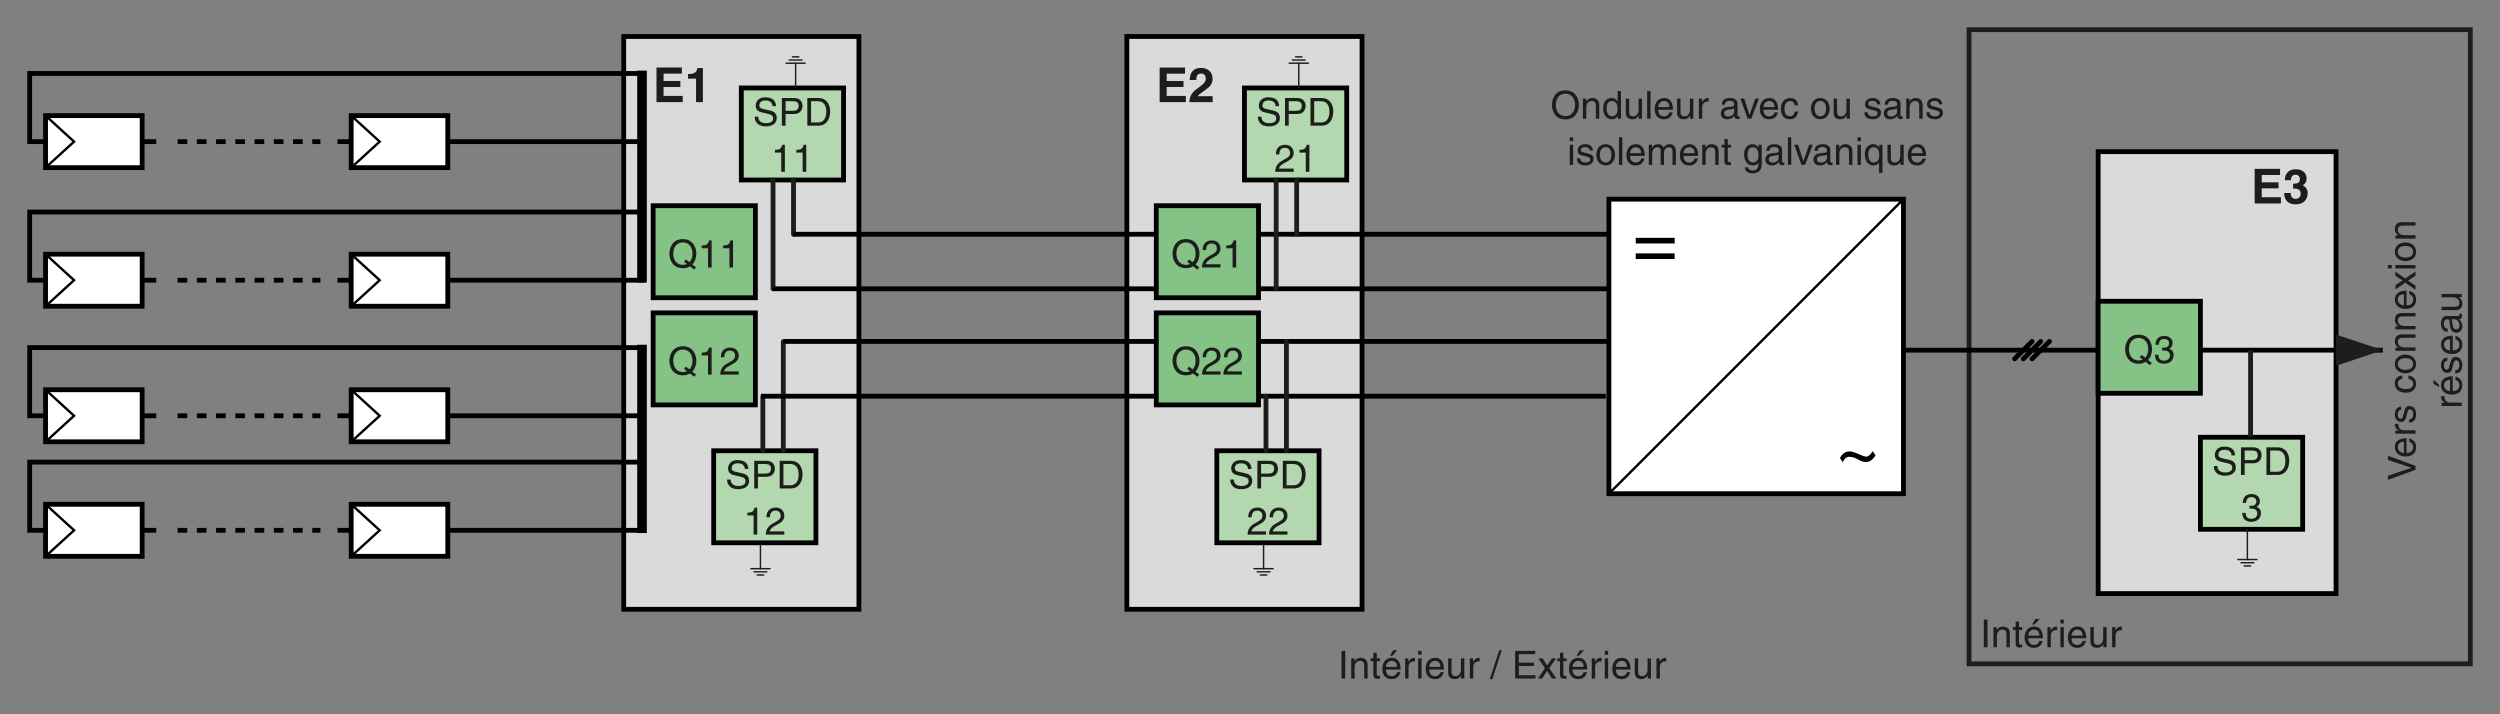 <?xml version="1.0" encoding="iso-8859-1"?>
<!-- Generator: Adobe Illustrator 19.2.0, SVG Export Plug-In . SVG Version: 6.00 Build 0)  -->
<svg version="1.1" id="Calque_2" xmlns="http://www.w3.org/2000/svg" xmlns:xlink="http://www.w3.org/1999/xlink" x="0px" y="0px"
	 width="924.098px" height="264.083px" viewBox="0 0 924.098 264.083" style="enable-background:new 0 0 924.098 264.083;"
	 xml:space="preserve">
<rect x="0" y="0" width="924.098" height="264.083" fill="#808080" stroke="none"/>
<style type="text/css">
	.st0{fill:#DADADA;stroke:#000000;stroke-width:1.778;}
	.st1{fill:#B3D7AF;stroke:#000000;stroke-width:1.778;stroke-miterlimit:3.864;}
	.st2{fill:#1D1D1B;}
	.st3{fill:none;stroke:#1D1D1B;stroke-width:0.533;stroke-linecap:round;stroke-miterlimit:3.864;}
	.st4{fill:none;stroke:#1D1D1B;stroke-width:1.778;stroke-linecap:round;stroke-miterlimit:3.864;}
	.st5{fill:none;stroke:#1D1D1B;stroke-width:1.778;stroke-miterlimit:10;}
	.st6{fill:#DADADA;stroke:#000000;stroke-width:1.778;stroke-miterlimit:3.864;}
	.st7{fill:#1D1D1B;stroke:#000000;stroke-width:1.778;stroke-miterlimit:3.864;}
	.st8{fill:#84C285;stroke:#000000;stroke-width:1.778;stroke-miterlimit:3.864;}
	.st9{fill:#1D1D1B;stroke:#1D1D1B;stroke-width:1.778;stroke-miterlimit:3.864;}
	.st10{fill:#1D1D1B;stroke:#000000;stroke-width:1.778;stroke-linecap:round;}
	.st11{fill:#FFFFFF;stroke:#000000;stroke-width:1.778;stroke-miterlimit:3.864;}
	.st12{fill:none;stroke:#000000;stroke-width:0.889;stroke-miterlimit:3.864;}
	.st13{fill:none;stroke:#000000;stroke-width:3.556;}
	.st14{fill:none;stroke:#000000;stroke-width:1.778;}
	.st15{fill:#FFFFFF;stroke:#000000;stroke-width:1.778;}
	.st16{fill:none;stroke:#000000;stroke-width:0.889;}
	.st17{fill:none;stroke:#000000;stroke-width:1.778;stroke-dasharray:3.556,3.556,3.556,3.556,3.556,3.556;}
	.st18{fill:none;}
</style>
<rect x="230.55" y="13.488" class="st0" width="86.937" height="211.729"/>
<g>
	<rect x="274.018" y="32.513" class="st1" width="37.799" height="34.021"/>
	<g>
		<path class="st2" d="M285.536,39.22c-0.071-1.578-1.379-2.076-2.532-2.076c-0.867,0-2.332,0.242-2.332,1.792
			c0,0.867,0.611,1.152,1.209,1.294l2.915,0.669c1.323,0.313,2.318,1.108,2.318,2.73c0,2.417-2.247,3.086-3.997,3.086
			c-1.891,0-2.631-0.569-3.086-0.981c-0.867-0.782-1.038-1.636-1.038-2.588h1.294c0,1.849,1.507,2.389,2.815,2.389
			c0.996,0,2.674-0.256,2.674-1.721c0-1.066-0.498-1.408-2.176-1.807l-2.091-0.483c-0.668-0.156-2.176-0.625-2.176-2.403
			c0-1.593,1.038-3.157,3.513-3.157c3.569,0,3.925,2.134,3.982,3.257H285.536z"/>
		<path class="st2" d="M290.386,46.444h-1.379V36.233h4.593c1.892,0,3.029,1.223,3.029,2.873c0,1.422-0.811,3.029-3.029,3.029
			h-3.214V46.444z M290.386,40.955h2.745c1.237,0,2.076-0.455,2.076-1.835c0-1.294-0.881-1.706-2.019-1.706h-2.802V40.955z"/>
		<path class="st2" d="M298.421,36.233h4.139c2.659,0,4.294,2.02,4.294,4.963c0,2.29-0.996,5.248-4.352,5.248h-4.082V36.233z
			 M299.801,45.264h2.674c1.792,0,2.958-1.407,2.958-3.981s-1.181-3.868-3.058-3.868h-2.574V45.264z"/>
		<path class="st2" d="M290.115,63.511h-1.337v-7.097h-2.332v-0.995c1.621-0.114,2.29-0.271,2.688-1.905h0.981V63.511z"/>
		<path class="st2" d="M298.023,63.511h-1.337v-7.097h-2.332v-0.995c1.621-0.114,2.29-0.271,2.688-1.905h0.981V63.511z"/>
	</g>
</g>
<g>
	<rect x="263.803" y="166.617" class="st1" width="37.799" height="34.021"/>
	<g>
		<path class="st2" d="M275.321,173.324c-0.071-1.578-1.38-2.076-2.532-2.076c-0.867,0-2.332,0.242-2.332,1.792
			c0,0.867,0.611,1.152,1.208,1.294l2.916,0.669c1.323,0.313,2.318,1.109,2.318,2.73c0,2.417-2.247,3.086-3.996,3.086
			c-1.891,0-2.631-0.569-3.086-0.981c-0.867-0.782-1.038-1.636-1.038-2.589h1.294c0,1.85,1.508,2.39,2.816,2.39
			c0.996,0,2.674-0.256,2.674-1.721c0-1.066-0.498-1.408-2.176-1.806l-2.091-0.484c-0.668-0.156-2.176-0.625-2.176-2.403
			c0-1.593,1.038-3.157,3.513-3.157c3.569,0,3.925,2.134,3.982,3.257H275.321z"/>
		<path class="st2" d="M280.171,180.549h-1.379v-10.211h4.593c1.892,0,3.029,1.224,3.029,2.873c0,1.422-0.811,3.029-3.029,3.029
			h-3.214V180.549z M280.171,175.06h2.745c1.237,0,2.076-0.455,2.076-1.835c0-1.294-0.882-1.706-2.02-1.706h-2.801V175.06z"/>
		<path class="st2" d="M288.206,170.338h4.138c2.66,0,4.295,2.02,4.295,4.963c0,2.29-0.995,5.248-4.352,5.248h-4.082V170.338z
			 M289.585,179.368h2.674c1.792,0,2.958-1.407,2.958-3.981s-1.181-3.868-3.058-3.868h-2.574V179.368z"/>
		<path class="st2" d="M279.9,197.615h-1.337v-7.097h-2.332v-0.995c1.621-0.114,2.29-0.271,2.688-1.905h0.981V197.615z"/>
		<path class="st2" d="M283.328,191.201c0-3.257,2.375-3.583,3.456-3.583c1.735,0,3.128,1.123,3.128,2.986
			c0,1.792-1.18,2.545-2.673,3.342l-1.038,0.568c-1.365,0.754-1.664,1.536-1.721,1.92h5.432v1.181h-6.84
			c0.071-2.076,1.01-3.186,2.347-3.968l1.322-0.768c1.067-0.611,1.835-1.024,1.835-2.333c0-0.796-0.512-1.806-1.977-1.806
			c-1.891,0-1.977,1.764-2.019,2.46H283.328z"/>
	</g>
</g>
<g>
	<path class="st2" d="M252.048,27.22h-6.771v2.717h6.215v2.223h-6.215v3.289h7.083v2.301h-9.696V24.954h9.384V27.22z"/>
	<path class="st2" d="M254.322,29.068v-1.684c0.779-0.035,1.325-0.087,1.637-0.156c0.497-0.11,0.9-0.33,1.212-0.66
		c0.213-0.226,0.375-0.526,0.485-0.902c0.063-0.226,0.095-0.394,0.095-0.504h2.066v12.587h-2.535v-8.681H254.322z"/>
</g>
<g>
	<line class="st3" x1="294.094" y1="32.513" x2="294.094" y2="23.367"/>
	<line class="st3" x1="297.622" y1="23.367" x2="290.563" y2="23.367"/>
	<line class="st3" x1="296.445" y1="22.191" x2="291.74" y2="22.191"/>
	<line class="st3" x1="295.268" y1="21.014" x2="292.917" y2="21.014"/>
</g>
<line class="st4" x1="285.744" y1="106.751" x2="285.744" y2="66.533"/>
<line class="st4" x1="293.316" y1="86.641" x2="293.316" y2="66.533"/>
<g>
	<line class="st3" x1="281.087" y1="200.919" x2="281.087" y2="210.197"/>
	<line class="st3" x1="277.559" y1="210.197" x2="284.618" y2="210.197"/>
	<line class="st3" x1="278.736" y1="211.372" x2="283.441" y2="211.372"/>
	<line class="st3" x1="279.913" y1="212.549" x2="282.264" y2="212.549"/>
</g>
<line class="st4" x1="281.976" y1="166.617" x2="281.976" y2="146.449"/>
<line class="st4" x1="289.535" y1="166.617" x2="289.535" y2="126.284"/>
<g>
	<path class="st2" d="M734.662,239.249h-1.38v-10.211h1.38V239.249z"/>
	<path class="st2" d="M742.924,239.249h-1.251v-4.579c0-1.294-0.37-1.948-1.593-1.948c-0.711,0-1.963,0.455-1.963,2.475v4.053
		h-1.251v-7.438h1.18v1.052h0.028c0.271-0.397,0.968-1.266,2.247-1.266c1.152,0,2.603,0.47,2.603,2.589V239.249z"/>
	<path class="st2" d="M746.309,232.85v4.835c0,0.583,0.498,0.583,0.754,0.583h0.441v0.981c-0.455,0.043-0.811,0.1-0.939,0.1
		c-1.236,0-1.507-0.697-1.507-1.593v-4.906h-1.01v-1.038h1.01v-2.076h1.251v2.076h1.195v1.038H746.309z"/>
	<path class="st2" d="M755.042,236.917c-0.042,0.355-0.384,1.407-1.322,2.033c-0.342,0.228-0.825,0.512-2.02,0.512
		c-2.091,0-3.328-1.578-3.328-3.726c0-2.304,1.109-4.139,3.57-4.139c2.147,0,3.199,1.707,3.199,4.338h-5.433
		c0,1.55,0.726,2.446,2.162,2.446c1.181,0,1.877-0.91,1.92-1.465H755.042z M753.847,234.94c-0.071-1.152-0.555-2.219-2.076-2.219
		c-1.152,0-2.063,1.066-2.063,2.219H753.847z M752.083,230.815h-0.952l1.266-2.005h1.535L752.083,230.815z"/>
	<path class="st2" d="M758.057,239.249h-1.252v-7.438h1.181v1.237h0.028c0.498-0.868,1.152-1.451,2.091-1.451
		c0.156,0,0.228,0.015,0.327,0.043v1.294h-0.47c-1.166,0-1.905,0.91-1.905,1.991V239.249z"/>
	<path class="st2" d="M761.613,230.46v-1.422h1.251v1.422H761.613z M762.864,239.249h-1.251v-7.438h1.251V239.249z"/>
	<path class="st2" d="M771.055,236.917c-0.042,0.355-0.384,1.407-1.322,2.033c-0.342,0.228-0.825,0.512-2.02,0.512
		c-2.091,0-3.328-1.578-3.328-3.726c0-2.304,1.109-4.139,3.57-4.139c2.147,0,3.199,1.707,3.199,4.338h-5.433
		c0,1.55,0.726,2.446,2.162,2.446c1.181,0,1.877-0.91,1.92-1.465H771.055z M769.861,234.94c-0.071-1.152-0.555-2.219-2.076-2.219
		c-1.152,0-2.063,1.066-2.063,2.219H769.861z"/>
	<path class="st2" d="M777.498,239.249v-1.081l-0.028-0.028c-0.526,0.867-1.166,1.322-2.36,1.322c-1.095,0-2.418-0.525-2.418-2.304
		v-5.347h1.252v4.935c0,1.223,0.626,1.636,1.437,1.636c1.578,0,2.048-1.394,2.048-2.475v-4.096h1.251v7.438H777.498z"/>
	<path class="st2" d="M781.978,239.249h-1.252v-7.438h1.181v1.237h0.028c0.498-0.868,1.152-1.451,2.091-1.451
		c0.156,0,0.228,0.015,0.327,0.043v1.294h-0.47c-1.166,0-1.905,0.91-1.905,1.991V239.249z"/>
</g>
<g>
	<path class="st2" d="M497.257,250.804h-1.38v-10.211h1.38V250.804z"/>
	<path class="st2" d="M505.52,250.804h-1.251v-4.579c0-1.294-0.37-1.948-1.593-1.948c-0.711,0-1.963,0.455-1.963,2.475v4.053h-1.251
		v-7.438h1.18v1.052h0.028c0.271-0.397,0.968-1.266,2.247-1.266c1.152,0,2.603,0.47,2.603,2.589V250.804z"/>
	<path class="st2" d="M508.905,244.404v4.835c0,0.583,0.498,0.583,0.754,0.583h0.441v0.981c-0.455,0.043-0.811,0.1-0.939,0.1
		c-1.236,0-1.507-0.697-1.507-1.593v-4.906h-1.01v-1.038h1.01v-2.076h1.251v2.076h1.195v1.038H508.905z"/>
	<path class="st2" d="M517.637,248.472c-0.042,0.355-0.384,1.407-1.322,2.033c-0.342,0.228-0.825,0.512-2.02,0.512
		c-2.091,0-3.328-1.578-3.328-3.726c0-2.304,1.109-4.139,3.57-4.139c2.147,0,3.199,1.707,3.199,4.338h-5.433
		c0,1.55,0.726,2.446,2.162,2.446c1.181,0,1.877-0.91,1.92-1.465H517.637z M516.443,246.495c-0.071-1.152-0.555-2.219-2.076-2.219
		c-1.152,0-2.063,1.066-2.063,2.219H516.443z M514.679,242.37h-0.952l1.266-2.005h1.535L514.679,242.37z"/>
	<path class="st2" d="M520.653,250.804h-1.252v-7.438h1.181v1.237h0.028c0.498-0.868,1.152-1.451,2.091-1.451
		c0.156,0,0.228,0.015,0.327,0.043v1.294h-0.47c-1.166,0-1.905,0.91-1.905,1.991V250.804z"/>
	<path class="st2" d="M524.208,242.015v-1.422h1.251v1.422H524.208z M525.459,250.804h-1.251v-7.438h1.251V250.804z"/>
	<path class="st2" d="M533.651,248.472c-0.042,0.355-0.384,1.407-1.322,2.033c-0.342,0.228-0.825,0.512-2.02,0.512
		c-2.091,0-3.328-1.578-3.328-3.726c0-2.304,1.109-4.139,3.57-4.139c2.147,0,3.199,1.707,3.199,4.338h-5.433
		c0,1.55,0.726,2.446,2.162,2.446c1.181,0,1.877-0.91,1.92-1.465H533.651z M532.457,246.495c-0.071-1.152-0.555-2.219-2.076-2.219
		c-1.152,0-2.063,1.066-2.063,2.219H532.457z"/>
	<path class="st2" d="M540.093,250.804v-1.081l-0.028-0.028c-0.526,0.867-1.166,1.322-2.36,1.322c-1.095,0-2.418-0.525-2.418-2.304
		v-5.347h1.252v4.935c0,1.223,0.626,1.636,1.437,1.636c1.578,0,2.048-1.394,2.048-2.475v-4.096h1.251v7.438H540.093z"/>
	<path class="st2" d="M544.574,250.804h-1.252v-7.438h1.181v1.237h0.028c0.498-0.868,1.152-1.451,2.091-1.451
		c0.156,0,0.228,0.015,0.327,0.043v1.294h-0.47c-1.166,0-1.905,0.91-1.905,1.991V250.804z"/>
	<path class="st2" d="M551.628,251.074h-0.953l3.499-10.752h0.938L551.628,251.074z"/>
	<path class="st2" d="M567.584,250.804h-7.537v-10.211h7.438v1.223h-6.059v3.129h5.589v1.224h-5.589v3.413h6.157V250.804z"/>
	<path class="st2" d="M575.28,250.804h-1.593l-1.849-2.802l-1.792,2.802h-1.579l2.617-3.825l-2.489-3.612h1.607l1.721,2.616
		l1.721-2.616h1.536l-2.518,3.612L575.28,250.804z"/>
	<path class="st2" d="M577.882,244.404v4.835c0,0.583,0.498,0.583,0.754,0.583h0.441v0.981c-0.455,0.043-0.812,0.1-0.939,0.1
		c-1.237,0-1.507-0.697-1.507-1.593v-4.906h-1.01v-1.038h1.01v-2.076h1.251v2.076h1.195v1.038H577.882z"/>
	<path class="st2" d="M586.614,248.472c-0.042,0.355-0.384,1.407-1.322,2.033c-0.342,0.228-0.825,0.512-2.02,0.512
		c-2.091,0-3.328-1.578-3.328-3.726c0-2.304,1.109-4.139,3.57-4.139c2.147,0,3.199,1.707,3.199,4.338h-5.433
		c0,1.55,0.726,2.446,2.162,2.446c1.181,0,1.877-0.91,1.92-1.465H586.614z M585.419,246.495c-0.071-1.152-0.555-2.219-2.076-2.219
		c-1.152,0-2.063,1.066-2.063,2.219H585.419z M583.656,242.37h-0.952l1.266-2.005h1.535L583.656,242.37z"/>
	<path class="st2" d="M589.63,250.804h-1.252v-7.438h1.181v1.237h0.028c0.498-0.868,1.152-1.451,2.091-1.451
		c0.156,0,0.228,0.015,0.327,0.043v1.294h-0.47c-1.166,0-1.905,0.91-1.905,1.991V250.804z"/>
	<path class="st2" d="M593.186,242.015v-1.422h1.251v1.422H593.186z M594.437,250.804h-1.251v-7.438h1.251V250.804z"/>
	<path class="st2" d="M602.627,248.472c-0.042,0.355-0.384,1.407-1.322,2.033c-0.342,0.228-0.825,0.512-2.02,0.512
		c-2.091,0-3.328-1.578-3.328-3.726c0-2.304,1.109-4.139,3.57-4.139c2.147,0,3.199,1.707,3.199,4.338h-5.433
		c0,1.55,0.726,2.446,2.162,2.446c1.181,0,1.877-0.91,1.92-1.465H602.627z M601.433,246.495c-0.071-1.152-0.555-2.219-2.076-2.219
		c-1.152,0-2.063,1.066-2.063,2.219H601.433z"/>
	<path class="st2" d="M609.071,250.804v-1.081l-0.028-0.028c-0.526,0.867-1.166,1.322-2.36,1.322c-1.095,0-2.418-0.525-2.418-2.304
		v-5.347h1.252v4.935c0,1.223,0.625,1.636,1.437,1.636c1.578,0,2.048-1.394,2.048-2.475v-4.096h1.251v7.438H609.071z"/>
	<path class="st2" d="M613.551,250.804h-1.252v-7.438h1.181v1.237h0.028c0.498-0.868,1.152-1.451,2.091-1.451
		c0.156,0,0.228,0.015,0.327,0.043v1.294h-0.47c-1.166,0-1.905,0.91-1.905,1.991V250.804z"/>
</g>
<g>
	<path class="st2" d="M882.666,170.01v-1.55l10.211,3.726v1.465l-10.211,3.727v-1.536l8.703-2.915v-0.028L882.666,170.01z"/>
	<path class="st2" d="M890.544,162.074c0.355,0.042,1.407,0.384,2.033,1.322c0.228,0.341,0.512,0.825,0.512,2.02
		c0,2.091-1.578,3.327-3.726,3.327c-2.304,0-4.139-1.108-4.139-3.569c0-2.147,1.707-3.199,4.338-3.199v5.433
		c1.55,0,2.446-0.726,2.446-2.162c0-1.181-0.91-1.877-1.465-1.92V162.074z M888.568,163.269c-1.152,0.071-2.219,0.555-2.219,2.076
		c0,1.152,1.066,2.063,2.219,2.063V163.269z"/>
	<path class="st2" d="M892.876,159.059v1.252h-7.438v-1.181h1.237v-0.028c-0.868-0.498-1.451-1.152-1.451-2.091
		c0-0.156,0.015-0.228,0.043-0.327h1.294v0.47c0,1.166,0.91,1.905,1.991,1.905H892.876z"/>
	<path class="st2" d="M887.558,151.521c-0.47,0.015-1.252,0.186-1.252,1.764c0,0.384,0.128,1.479,1.053,1.479
		c0.611,0,0.754-0.385,0.995-1.352l0.313-1.251c0.385-1.551,0.953-2.091,1.963-2.091c1.536,0,2.46,1.266,2.46,2.943
		c0,2.944-1.706,3.157-2.603,3.2v-1.209c0.584-0.043,1.522-0.213,1.522-1.977c0-0.896-0.355-1.707-1.181-1.707
		c-0.598,0-0.797,0.413-1.066,1.479l-0.355,1.45c-0.256,1.038-0.782,1.721-1.807,1.721c-1.635,0-2.375-1.351-2.375-2.815
		c0-2.659,1.963-2.844,2.333-2.844V151.521z"/>
	<path class="st2" d="M887.942,140.03c-0.996,0.156-1.593,0.711-1.593,1.763c0,1.551,1.479,2.048,2.802,2.048
		c1.279,0,2.858-0.313,2.858-2.033c0-0.839-0.626-1.564-1.764-1.777v-1.209c1.181,0.128,2.844,0.853,2.844,3.029
		c0,2.09-1.578,3.327-3.726,3.327c-2.304,0-4.139-1.109-4.139-3.569c0-1.948,1.423-2.688,2.717-2.787V140.03z"/>
	<path class="st2" d="M885.225,134.54c0-2.375,2.006-3.456,3.926-3.456s3.925,1.081,3.925,3.456s-2.005,3.455-3.925,3.455
		S885.225,136.915,885.225,134.54z M891.995,134.54c0-1.792-1.849-2.162-2.844-2.162c-0.996,0-2.845,0.37-2.845,2.162
		c0,1.791,1.849,2.161,2.845,2.161C890.146,136.701,891.995,136.331,891.995,134.54z"/>
	<path class="st2" d="M892.876,123.604v1.251h-4.579c-1.294,0-1.948,0.37-1.948,1.593c0,0.711,0.455,1.963,2.475,1.963h4.053v1.251
		h-7.438v-1.18h1.052v-0.028c-0.397-0.271-1.266-0.968-1.266-2.247c0-1.152,0.47-2.603,2.589-2.603H892.876z"/>
	<path class="st2" d="M892.876,115.695v1.251h-4.579c-1.294,0-1.948,0.37-1.948,1.593c0,0.711,0.455,1.963,2.475,1.963h4.053v1.251
		h-7.438v-1.18h1.052v-0.028c-0.397-0.271-1.266-0.968-1.266-2.247c0-1.152,0.47-2.603,2.589-2.603H892.876z"/>
	<path class="st2" d="M890.544,107.532c0.355,0.042,1.407,0.384,2.033,1.322c0.228,0.342,0.512,0.825,0.512,2.02
		c0,2.091-1.578,3.328-3.726,3.328c-2.304,0-4.139-1.109-4.139-3.57c0-2.147,1.707-3.199,4.338-3.199v5.433
		c1.55,0,2.446-0.726,2.446-2.162c0-1.181-0.91-1.877-1.465-1.92V107.532z M888.568,108.727c-1.152,0.071-2.219,0.555-2.219,2.076
		c0,1.152,1.066,2.063,2.219,2.063V108.727z"/>
	<path class="st2" d="M892.876,100.321v1.593l-2.802,1.849l2.802,1.792v1.579l-3.825-2.617l-3.612,2.489v-1.607l2.616-1.721
		l-2.616-1.721v-1.536l3.612,2.518L892.876,100.321z"/>
	<path class="st2" d="M884.087,99.226h-1.422v-1.251h1.422V99.226z M892.876,97.975v1.251h-7.438v-1.251H892.876z"/>
	<path class="st2" d="M885.225,93.068c0-2.375,2.006-3.456,3.926-3.456s3.925,1.081,3.925,3.456s-2.005,3.455-3.925,3.455
		S885.225,95.443,885.225,93.068z M891.995,93.068c0-1.792-1.849-2.162-2.844-2.162c-0.996,0-2.845,0.37-2.845,2.162
		s1.849,2.161,2.845,2.161C890.146,95.23,891.995,94.86,891.995,93.068z"/>
	<path class="st2" d="M892.876,82.132v1.251h-4.579c-1.294,0-1.948,0.37-1.948,1.593c0,0.711,0.455,1.963,2.475,1.963h4.053v1.251
		h-7.438v-1.18h1.052v-0.028c-0.397-0.271-1.266-0.968-1.266-2.247c0-1.152,0.47-2.603,2.589-2.603H892.876z"/>
	<path class="st2" d="M909.943,148.825v1.252h-7.438v-1.181h1.237v-0.028c-0.868-0.498-1.451-1.152-1.451-2.091
		c0-0.156,0.015-0.228,0.043-0.327h1.294v0.47c0,1.166,0.91,1.905,1.991,1.905H909.943z"/>
	<path class="st2" d="M901.509,142.155v0.952l-2.005-1.266v-1.535L901.509,142.155z M907.611,139.197
		c0.355,0.042,1.407,0.384,2.033,1.322c0.228,0.341,0.512,0.825,0.512,2.02c0,2.091-1.578,3.327-3.726,3.327
		c-2.304,0-4.139-1.108-4.139-3.569c0-2.147,1.707-3.199,4.338-3.199v5.433c1.55,0,2.446-0.726,2.446-2.162
		c0-1.181-0.91-1.877-1.465-1.92V139.197z M905.634,140.392c-1.152,0.071-2.219,0.555-2.219,2.076c0,1.152,1.066,2.063,2.219,2.063
		V140.392z"/>
	<path class="st2" d="M904.625,133.38c-0.47,0.015-1.252,0.186-1.252,1.764c0,0.384,0.128,1.479,1.053,1.479
		c0.611,0,0.754-0.385,0.995-1.352l0.313-1.251c0.385-1.551,0.953-2.091,1.963-2.091c1.536,0,2.46,1.266,2.46,2.943
		c0,2.944-1.706,3.157-2.603,3.2v-1.209c0.584-0.043,1.522-0.213,1.522-1.977c0-0.896-0.355-1.707-1.181-1.707
		c-0.598,0-0.797,0.413-1.066,1.479l-0.355,1.45c-0.256,1.038-0.782,1.721-1.807,1.721c-1.635,0-2.375-1.351-2.375-2.815
		c0-2.659,1.963-2.844,2.333-2.844V133.38z"/>
	<path class="st2" d="M907.611,124.179c0.355,0.042,1.407,0.384,2.033,1.322c0.228,0.342,0.512,0.825,0.512,2.02
		c0,2.091-1.578,3.328-3.726,3.328c-2.304,0-4.139-1.109-4.139-3.57c0-2.147,1.707-3.199,4.338-3.199v5.433
		c1.55,0,2.446-0.726,2.446-2.162c0-1.181-0.91-1.877-1.465-1.92V124.179z M905.634,125.373c-1.152,0.071-2.219,0.555-2.219,2.076
		c0,1.152,1.066,2.062,2.219,2.062V125.373z"/>
	<path class="st2" d="M904.766,122.628c-1.777-0.057-2.475-1.237-2.475-3.071c0-0.598,0.171-2.759,2.076-2.759h4.281
		c0.313,0,0.44-0.157,0.44-0.413c0-0.113-0.028-0.271-0.057-0.412h0.91c0.057,0.213,0.143,0.398,0.143,0.683
		c0,1.109-0.569,1.279-1.138,1.322c0.525,0.483,1.208,1.237,1.208,2.688c0,1.365-0.867,2.333-2.147,2.333
		c-0.625,0-2.076-0.186-2.332-2.262l-0.256-2.062c-0.028-0.299-0.143-0.654-0.882-0.654c-0.782,0-1.209,0.568-1.209,1.749
		c0,1.422,0.868,1.621,1.437,1.707V122.628z M906.146,118.049c0.156,0.199,0.271,0.512,0.469,2.063
		c0.086,0.611,0.271,1.593,1.209,1.593c0.811,0,1.294-0.413,1.294-1.352c0-1.166-0.753-2.304-1.749-2.304H906.146z"/>
	<path class="st2" d="M909.943,109.829h-1.081l-0.028,0.028c0.867,0.526,1.322,1.166,1.322,2.36c0,1.095-0.525,2.418-2.304,2.418
		h-5.347v-1.252h4.935c1.223,0,1.636-0.625,1.636-1.437c0-1.578-1.394-2.048-2.475-2.048h-4.096v-1.251h7.438V109.829z"/>
</g>
<g>
	<path class="st2" d="M578.641,44.148c-3.812,0-4.978-3.172-4.978-5.376s1.166-5.376,4.978-5.376s4.978,3.172,4.978,5.376
		S582.453,44.148,578.641,44.148z M578.641,34.62c-2.219,0-3.556,1.749-3.556,4.152s1.337,4.152,3.556,4.152
		s3.555-1.749,3.555-4.152S580.86,34.62,578.641,34.62z"/>
	<path class="st2" d="M591.156,43.878h-1.251v-4.579c0-1.294-0.37-1.948-1.593-1.948c-0.711,0-1.963,0.455-1.963,2.475v4.053h-1.251
		V36.44h1.18v1.052h0.028c0.271-0.397,0.968-1.266,2.247-1.266c1.152,0,2.603,0.47,2.603,2.589V43.878z"/>
	<path class="st2" d="M599.178,43.878h-1.181v-1.023h-0.028c-0.541,1.009-1.394,1.236-2.119,1.236c-2.531,0-3.271-2.375-3.271-4.152
		c0-2.09,1.123-3.712,3.1-3.712c1.352,0,1.92,0.84,2.219,1.266h0.028v-3.825h1.252V43.878z M595.878,43.011
		c0.797,0,2.034-0.526,2.034-2.503c0-1.209-0.199-3.157-2.006-3.157c-1.934,0-2.033,1.834-2.033,2.787
		C593.874,41.773,594.513,43.011,595.878,43.011z"/>
	<path class="st2" d="M605.762,43.878v-1.081l-0.028-0.028c-0.526,0.867-1.166,1.322-2.36,1.322c-1.095,0-2.418-0.525-2.418-2.304
		V36.44h1.252v4.935c0,1.223,0.625,1.636,1.437,1.636c1.578,0,2.048-1.394,2.048-2.475V36.44h1.251v7.438H605.762z"/>
	<path class="st2" d="M610.1,43.878h-1.251V33.667h1.251V43.878z"/>
	<path class="st2" d="M618.292,41.546c-0.042,0.355-0.384,1.407-1.322,2.033c-0.342,0.228-0.825,0.512-2.02,0.512
		c-2.091,0-3.328-1.578-3.328-3.726c0-2.304,1.109-4.139,3.57-4.139c2.147,0,3.199,1.707,3.199,4.338h-5.433
		c0,1.55,0.726,2.446,2.162,2.446c1.181,0,1.877-0.91,1.92-1.465H618.292z M617.097,39.569c-0.071-1.152-0.555-2.219-2.076-2.219
		c-1.152,0-2.063,1.066-2.063,2.219H617.097z"/>
	<path class="st2" d="M624.735,43.878v-1.081l-0.028-0.028c-0.526,0.867-1.166,1.322-2.36,1.322c-1.095,0-2.418-0.525-2.418-2.304
		V36.44h1.252v4.935c0,1.223,0.625,1.636,1.437,1.636c1.578,0,2.048-1.394,2.048-2.475V36.44h1.251v7.438H624.735z"/>
	<path class="st2" d="M629.215,43.878h-1.252V36.44h1.181v1.237h0.028c0.498-0.868,1.152-1.451,2.091-1.451
		c0.156,0,0.228,0.015,0.327,0.043v1.294h-0.47c-1.166,0-1.905,0.91-1.905,1.991V43.878z"/>
	<path class="st2" d="M636.44,38.701c0.057-1.777,1.237-2.475,3.071-2.475c0.598,0,2.759,0.171,2.759,2.077v4.28
		c0,0.313,0.157,0.44,0.413,0.44c0.113,0,0.271-0.028,0.412-0.057v0.91c-0.213,0.057-0.398,0.143-0.683,0.143
		c-1.109,0-1.279-0.569-1.322-1.138c-0.483,0.525-1.237,1.208-2.688,1.208c-1.365,0-2.333-0.867-2.333-2.146
		c0-0.626,0.186-2.077,2.262-2.333l2.062-0.256c0.299-0.028,0.654-0.142,0.654-0.882c0-0.782-0.568-1.209-1.749-1.209
		c-1.422,0-1.621,0.868-1.707,1.437H636.44z M641.019,40.081c-0.199,0.156-0.512,0.27-2.063,0.469
		c-0.611,0.086-1.593,0.271-1.593,1.209c0,0.811,0.413,1.294,1.352,1.294c1.166,0,2.304-0.753,2.304-1.749V40.081z"/>
	<path class="st2" d="M648.813,36.44h1.365l-2.83,7.438h-1.337l-2.716-7.438h1.45l1.934,6.058h0.028L648.813,36.44z"/>
	<path class="st2" d="M657.175,41.546c-0.042,0.355-0.384,1.407-1.322,2.033c-0.341,0.228-0.825,0.512-2.02,0.512
		c-2.091,0-3.327-1.578-3.327-3.726c0-2.304,1.108-4.139,3.569-4.139c2.147,0,3.199,1.707,3.199,4.338h-5.433
		c0,1.55,0.726,2.446,2.162,2.446c1.181,0,1.877-0.91,1.92-1.465H657.175z M655.981,39.569c-0.071-1.152-0.555-2.219-2.076-2.219
		c-1.152,0-2.063,1.066-2.063,2.219H655.981z"/>
	<path class="st2" d="M663.418,38.943c-0.156-0.996-0.711-1.593-1.763-1.593c-1.551,0-2.048,1.479-2.048,2.802
		c0,1.279,0.313,2.858,2.033,2.858c0.839,0,1.564-0.626,1.777-1.764h1.209c-0.128,1.181-0.853,2.844-3.029,2.844
		c-2.09,0-3.327-1.578-3.327-3.726c0-2.304,1.109-4.139,3.569-4.139c1.948,0,2.688,1.423,2.787,2.717H663.418z"/>
	<path class="st2" d="M672.863,36.227c2.375,0,3.456,2.006,3.456,3.926s-1.081,3.925-3.456,3.925s-3.455-2.005-3.455-3.925
		S670.488,36.227,672.863,36.227z M672.863,42.996c1.792,0,2.162-1.849,2.162-2.844c0-0.996-0.37-2.845-2.162-2.845
		s-2.161,1.849-2.161,2.845C670.702,41.147,671.071,42.996,672.863,42.996z"/>
	<path class="st2" d="M682.59,43.878v-1.081l-0.028-0.028c-0.526,0.867-1.166,1.322-2.36,1.322c-1.095,0-2.418-0.525-2.418-2.304
		V36.44h1.252v4.935c0,1.223,0.625,1.636,1.437,1.636c1.578,0,2.048-1.394,2.048-2.475V36.44h1.251v7.438H682.59z"/>
	<path class="st2" d="M693.827,38.56c-0.015-0.47-0.186-1.252-1.764-1.252c-0.384,0-1.479,0.128-1.479,1.053
		c0,0.611,0.385,0.754,1.352,0.995l1.251,0.313c1.551,0.384,2.091,0.952,2.091,1.962c0,1.536-1.266,2.46-2.943,2.46
		c-2.944,0-3.157-1.706-3.2-2.602h1.209c0.043,0.583,0.213,1.521,1.977,1.521c0.896,0,1.707-0.355,1.707-1.181
		c0-0.598-0.413-0.796-1.479-1.066l-1.45-0.355c-1.038-0.256-1.721-0.782-1.721-1.807c0-1.635,1.351-2.375,2.815-2.375
		c2.659,0,2.844,1.963,2.844,2.333H693.827z"/>
	<path class="st2" d="M696.671,38.701c0.057-1.777,1.237-2.475,3.071-2.475c0.598,0,2.76,0.171,2.76,2.077v4.28
		c0,0.313,0.156,0.44,0.412,0.44c0.113,0,0.27-0.028,0.412-0.057v0.91c-0.213,0.057-0.398,0.143-0.683,0.143
		c-1.109,0-1.28-0.569-1.322-1.138c-0.483,0.525-1.237,1.208-2.688,1.208c-1.365,0-2.332-0.867-2.332-2.146
		c0-0.626,0.186-2.077,2.262-2.333l2.062-0.256c0.299-0.028,0.654-0.142,0.654-0.882c0-0.782-0.568-1.209-1.749-1.209
		c-1.422,0-1.621,0.868-1.707,1.437H696.671z M701.25,40.081c-0.199,0.156-0.512,0.27-2.063,0.469
		c-0.611,0.086-1.593,0.271-1.593,1.209c0,0.811,0.413,1.294,1.352,1.294c1.166,0,2.304-0.753,2.304-1.749V40.081z"/>
	<path class="st2" d="M710.679,43.878h-1.251v-4.579c0-1.294-0.37-1.948-1.593-1.948c-0.711,0-1.963,0.455-1.963,2.475v4.053h-1.251
		V36.44h1.18v1.052h0.028c0.271-0.397,0.968-1.266,2.247-1.266c1.152,0,2.603,0.47,2.603,2.589V43.878z"/>
	<path class="st2" d="M716.753,38.56c-0.015-0.47-0.186-1.252-1.764-1.252c-0.384,0-1.479,0.128-1.479,1.053
		c0,0.611,0.385,0.754,1.352,0.995l1.251,0.313c1.551,0.384,2.091,0.952,2.091,1.962c0,1.536-1.266,2.46-2.943,2.46
		c-2.944,0-3.157-1.706-3.2-2.602h1.209c0.042,0.583,0.213,1.521,1.977,1.521c0.896,0,1.706-0.355,1.706-1.181
		c0-0.598-0.412-0.796-1.479-1.066l-1.45-0.355c-1.038-0.256-1.721-0.782-1.721-1.807c0-1.635,1.351-2.375,2.815-2.375
		c2.659,0,2.844,1.963,2.844,2.333H716.753z"/>
	<path class="st2" d="M580.25,52.155v-1.422h1.251v1.422H580.25z M581.5,60.944h-1.251v-7.438h1.251V60.944z"/>
	<path class="st2" d="M587.602,55.626c-0.015-0.47-0.186-1.252-1.764-1.252c-0.384,0-1.479,0.128-1.479,1.053
		c0,0.611,0.385,0.754,1.352,0.995l1.251,0.313c1.551,0.384,2.091,0.952,2.091,1.962c0,1.536-1.266,2.46-2.943,2.46
		c-2.944,0-3.157-1.706-3.2-2.602h1.209c0.043,0.583,0.213,1.521,1.977,1.521c0.896,0,1.707-0.355,1.707-1.181
		c0-0.598-0.413-0.796-1.479-1.066l-1.45-0.355c-1.038-0.256-1.721-0.782-1.721-1.807c0-1.635,1.351-2.375,2.815-2.375
		c2.659,0,2.844,1.963,2.844,2.333H587.602z"/>
	<path class="st2" d="M593.518,53.293c2.375,0,3.456,2.006,3.456,3.926s-1.081,3.925-3.456,3.925s-3.455-2.005-3.455-3.925
		S591.143,53.293,593.518,53.293z M593.518,60.063c1.792,0,2.162-1.849,2.162-2.844c0-0.996-0.37-2.845-2.162-2.845
		c-1.791,0-2.161,1.849-2.161,2.845C591.357,58.214,591.727,60.063,593.518,60.063z"/>
	<path class="st2" d="M599.676,60.944h-1.251V50.733h1.251V60.944z"/>
	<path class="st2" d="M607.868,58.612c-0.042,0.355-0.384,1.407-1.322,2.033c-0.342,0.228-0.825,0.512-2.02,0.512
		c-2.091,0-3.328-1.578-3.328-3.726c0-2.304,1.109-4.139,3.57-4.139c2.147,0,3.199,1.707,3.199,4.338h-5.433
		c0,1.55,0.726,2.446,2.162,2.446c1.181,0,1.877-0.91,1.92-1.465H607.868z M606.673,56.636c-0.071-1.152-0.555-2.219-2.076-2.219
		c-1.152,0-2.063,1.066-2.063,2.219H606.673z"/>
	<path class="st2" d="M609.461,53.507h1.18v1.052h0.028c0.271-0.397,0.91-1.266,2.247-1.266s1.764,0.811,1.977,1.209
		c0.626-0.696,1.124-1.209,2.275-1.209c0.797,0,2.305,0.413,2.305,2.503v5.148h-1.252v-4.807c0-1.024-0.313-1.721-1.379-1.721
		c-1.053,0-1.75,0.995-1.75,1.991v4.536h-1.251v-5.148c0-0.625-0.242-1.379-1.166-1.379c-0.711,0-1.963,0.455-1.963,2.475v4.053
		h-1.251V53.507z"/>
	<path class="st2" d="M627.623,58.612c-0.042,0.355-0.384,1.407-1.322,2.033c-0.341,0.228-0.825,0.512-2.02,0.512
		c-2.091,0-3.327-1.578-3.327-3.726c0-2.304,1.108-4.139,3.569-4.139c2.147,0,3.199,1.707,3.199,4.338h-5.433
		c0,1.55,0.726,2.446,2.162,2.446c1.181,0,1.877-0.91,1.92-1.465H627.623z M626.428,56.636c-0.071-1.152-0.555-2.219-2.076-2.219
		c-1.152,0-2.063,1.066-2.063,2.219H626.428z"/>
	<path class="st2" d="M635.274,60.944h-1.251v-4.579c0-1.294-0.37-1.948-1.593-1.948c-0.711,0-1.963,0.455-1.963,2.475v4.053h-1.251
		v-7.438h1.18v1.052h0.028c0.271-0.397,0.968-1.266,2.247-1.266c1.152,0,2.603,0.47,2.603,2.589V60.944z"/>
	<path class="st2" d="M638.659,54.545v4.835c0,0.583,0.498,0.583,0.754,0.583h0.441v0.981c-0.455,0.043-0.811,0.1-0.939,0.1
		c-1.236,0-1.507-0.697-1.507-1.593v-4.906h-1.01v-1.038h1.01v-2.076h1.251v2.076h1.195v1.038H638.659z"/>
	<path class="st2" d="M651.203,60.333c0,1.066-0.015,3.74-3.456,3.74c-0.882,0-2.603-0.242-2.844-2.219h1.251
		c0.228,1.181,1.38,1.181,1.678,1.181c2.162,0,2.119-1.735,2.119-2.617v-0.313c-0.355,0.597-1.01,1.052-2.005,1.052
		c-2.531,0-3.271-2.375-3.271-4.152c0-2.09,1.124-3.712,3.101-3.712c1.352,0,1.935,0.854,2.247,1.309v-1.095h1.181V60.333z
		 M647.974,60.077c0.796,0,2.033-0.526,2.033-2.503c0-1.209-0.198-3.157-2.005-3.157c-1.934,0-2.033,1.834-2.033,2.787
		C645.969,58.84,646.609,60.077,647.974,60.077z"/>
	<path class="st2" d="M652.896,55.768c0.057-1.777,1.237-2.475,3.071-2.475c0.598,0,2.76,0.171,2.76,2.077v4.28
		c0,0.313,0.156,0.44,0.412,0.44c0.113,0,0.27-0.028,0.412-0.057v0.91c-0.213,0.057-0.398,0.143-0.683,0.143
		c-1.109,0-1.28-0.569-1.322-1.138c-0.483,0.525-1.237,1.208-2.688,1.208c-1.365,0-2.332-0.867-2.332-2.146
		c0-0.626,0.186-2.077,2.262-2.333l2.062-0.256c0.299-0.028,0.654-0.142,0.654-0.882c0-0.782-0.568-1.209-1.749-1.209
		c-1.422,0-1.621,0.868-1.707,1.437H652.896z M657.475,57.147c-0.199,0.156-0.512,0.27-2.063,0.469
		c-0.611,0.086-1.593,0.271-1.593,1.209c0,0.811,0.413,1.294,1.352,1.294c1.166,0,2.304-0.753,2.304-1.749V57.147z"/>
	<path class="st2" d="M662.125,60.944h-1.251V50.733h1.251V60.944z"/>
	<path class="st2" d="M668.71,53.507h1.365l-2.83,7.438h-1.337l-2.717-7.438h1.451l1.934,6.058h0.029L668.71,53.507z"/>
	<path class="st2" d="M670.716,55.768c0.057-1.777,1.237-2.475,3.071-2.475c0.598,0,2.76,0.171,2.76,2.077v4.28
		c0,0.313,0.156,0.44,0.412,0.44c0.113,0,0.27-0.028,0.412-0.057v0.91c-0.213,0.057-0.398,0.143-0.683,0.143
		c-1.109,0-1.28-0.569-1.322-1.138c-0.483,0.525-1.237,1.208-2.688,1.208c-1.365,0-2.332-0.867-2.332-2.146
		c0-0.626,0.186-2.077,2.262-2.333l2.062-0.256c0.299-0.028,0.654-0.142,0.654-0.882c0-0.782-0.568-1.209-1.749-1.209
		c-1.422,0-1.621,0.868-1.707,1.437H670.716z M675.295,57.147c-0.199,0.156-0.512,0.27-2.063,0.469
		c-0.611,0.086-1.593,0.271-1.593,1.209c0,0.811,0.413,1.294,1.352,1.294c1.166,0,2.304-0.753,2.304-1.749V57.147z"/>
	<path class="st2" d="M684.724,60.944h-1.251v-4.579c0-1.294-0.37-1.948-1.593-1.948c-0.711,0-1.963,0.455-1.963,2.475v4.053h-1.251
		v-7.438h1.18v1.052h0.028c0.271-0.397,0.968-1.266,2.247-1.266c1.152,0,2.603,0.47,2.603,2.589V60.944z"/>
	<path class="st2" d="M686.602,52.155v-1.422h1.251v1.422H686.602z M687.853,60.944h-1.251v-7.438h1.251V60.944z"/>
	<path class="st2" d="M695.832,63.888h-1.252v-3.726h-0.028c-0.327,0.526-0.981,0.995-1.977,0.995c-2.531,0-3.271-2.375-3.271-4.152
		c0-2.09,1.123-3.712,3.1-3.712c1.352,0,1.92,0.84,2.219,1.266h0.028v-1.052h1.181V63.888z M692.631,54.417
		c-1.934,0-2.033,1.834-2.033,2.787c0,1.636,0.64,2.873,2.005,2.873c0.797,0,2.034-0.526,2.034-2.503
		C694.637,56.365,694.438,54.417,692.631,54.417z"/>
	<path class="st2" d="M702.488,60.944v-1.081l-0.028-0.028c-0.526,0.867-1.166,1.322-2.36,1.322c-1.095,0-2.418-0.525-2.418-2.304
		v-5.347h1.252v4.935c0,1.223,0.626,1.636,1.437,1.636c1.578,0,2.048-1.394,2.048-2.475v-4.096h1.251v7.438H702.488z"/>
	<path class="st2" d="M711.86,58.612c-0.042,0.355-0.384,1.407-1.322,2.033c-0.342,0.228-0.825,0.512-2.02,0.512
		c-2.091,0-3.328-1.578-3.328-3.726c0-2.304,1.109-4.139,3.57-4.139c2.147,0,3.199,1.707,3.199,4.338h-5.433
		c0,1.55,0.726,2.446,2.162,2.446c1.181,0,1.877-0.91,1.92-1.465H711.86z M710.666,56.636c-0.071-1.152-0.555-2.219-2.076-2.219
		c-1.152,0-2.063,1.066-2.063,2.219H710.666z"/>
</g>
<rect x="727.846" y="10.968" class="st5" width="185.285" height="234.413"/>
<rect x="775.561" y="56.063" class="st6" width="87.93" height="163.347"/>
<g>
	<rect x="813.36" y="161.626" class="st1" width="37.799" height="34.021"/>
	<g>
		<path class="st2" d="M824.877,168.333c-0.07-1.578-1.379-2.076-2.531-2.076c-0.867,0-2.332,0.242-2.332,1.792
			c0,0.867,0.611,1.152,1.209,1.294l2.915,0.669c1.322,0.313,2.318,1.108,2.318,2.73c0,2.417-2.247,3.086-3.996,3.086
			c-1.892,0-2.631-0.569-3.086-0.981c-0.868-0.782-1.038-1.636-1.038-2.588h1.294c0,1.849,1.507,2.389,2.815,2.389
			c0.996,0,2.674-0.256,2.674-1.721c0-1.066-0.498-1.408-2.176-1.807l-2.091-0.483c-0.668-0.156-2.176-0.625-2.176-2.403
			c0-1.593,1.038-3.157,3.513-3.157c3.569,0,3.925,2.134,3.982,3.257H824.877z"/>
		<path class="st2" d="M829.728,175.558h-1.38v-10.211h4.594c1.892,0,3.029,1.223,3.029,2.873c0,1.422-0.811,3.029-3.029,3.029
			h-3.214V175.558z M829.728,170.068h2.745c1.236,0,2.076-0.455,2.076-1.835c0-1.294-0.882-1.706-2.02-1.706h-2.802V170.068z"/>
		<path class="st2" d="M837.764,165.347h4.138c2.659,0,4.295,2.02,4.295,4.963c0,2.29-0.995,5.248-4.352,5.248h-4.081V165.347z
			 M839.143,174.377h2.674c1.792,0,2.958-1.407,2.958-3.981s-1.181-3.868-3.058-3.868h-2.574V174.377z"/>
		<path class="st2" d="M831.491,186.936c0.213,0.015,0.44,0.028,0.654,0.028c0.967,0,1.905-0.384,1.905-1.636
			c0-0.597-0.355-1.578-1.849-1.578c-1.777,0-1.892,1.45-1.948,2.147h-1.223c0-1.465,0.597-3.271,3.228-3.271
			c1.935,0,3.086,1.108,3.086,2.631c0,1.279-0.739,1.891-1.279,2.062v0.028c0.967,0.313,1.664,0.996,1.664,2.333
			c0,1.635-1.053,3.214-3.599,3.214c-0.739,0-1.365-0.186-1.849-0.441c-1.109-0.583-1.408-1.734-1.493-2.887h1.294
			c0.043,0.938,0.271,2.204,2.134,2.204c1.279,0,2.176-0.782,2.176-1.934c0-1.679-1.479-1.835-2.333-1.835
			c-0.185,0-0.384,0.015-0.568,0.015V186.936z"/>
	</g>
</g>
<g>
	<path class="st2" d="M842.796,64.678h-6.771v2.717h6.216v2.223h-6.216v3.289h7.084v2.301h-9.696V62.412h9.384V64.678z"/>
	<path class="st2" d="M846.737,71.344c0,0.504,0.081,0.921,0.242,1.25c0.301,0.608,0.846,0.912,1.637,0.912
		c0.485,0,0.908-0.167,1.269-0.499c0.361-0.333,0.542-0.812,0.542-1.437c0-0.828-0.335-1.381-1.004-1.658
		c-0.381-0.156-0.981-0.234-1.8-0.234v-1.771c0.801-0.011,1.36-0.089,1.678-0.234c0.548-0.242,0.822-0.734,0.822-1.476
		c0-0.479-0.141-0.87-0.42-1.172c-0.28-0.301-0.675-0.451-1.183-0.451c-0.583,0-1.011,0.186-1.285,0.556s-0.405,0.865-0.394,1.484
		h-2.31c0.023-0.625,0.13-1.218,0.321-1.779c0.202-0.492,0.52-0.946,0.953-1.363c0.324-0.295,0.708-0.521,1.153-0.677
		s0.991-0.234,1.64-0.234c1.202,0,2.172,0.311,2.909,0.933c0.736,0.623,1.105,1.457,1.105,2.505c0,0.741-0.221,1.365-0.66,1.875
		c-0.277,0.318-0.567,0.535-0.868,0.651c0.226,0,0.55,0.193,0.973,0.581c0.631,0.585,0.946,1.384,0.946,2.396
		c0,1.065-0.369,2.001-1.106,2.809c-0.736,0.808-1.828,1.211-3.273,1.211c-1.78,0-3.018-0.582-3.711-1.745
		c-0.364-0.619-0.567-1.429-0.607-2.431H846.737z"/>
</g>
<line class="st7" x1="704.124" y1="129.433" x2="880.775" y2="129.433"/>
<g>
	<rect x="775.56" y="111.358" class="st8" width="37.8" height="34.017"/>
	<g>
		<path class="st2" d="M794.701,134.974l-1.564-1.209c-0.669,0.427-1.55,0.683-2.631,0.683c-3.812,0-4.978-3.172-4.978-5.376
			c0-2.204,1.166-5.376,4.978-5.376s4.978,3.172,4.978,5.376c0,1.294-0.398,2.901-1.479,3.996l1.394,1.081L794.701,134.974z
			 M791.643,131.219l1.294,1.01c0.726-0.726,1.123-1.849,1.123-3.157c0-2.403-1.336-4.152-3.555-4.152s-3.556,1.749-3.556,4.152
			c0,2.403,1.337,4.152,3.556,4.152c0.568,0,1.081-0.113,1.507-0.327l-1.066-0.824L791.643,131.219z"/>
		<path class="st2" d="M799.223,128.488c0.213,0.015,0.44,0.028,0.654,0.028c0.967,0,1.905-0.384,1.905-1.636
			c0-0.597-0.355-1.578-1.849-1.578c-1.777,0-1.892,1.45-1.948,2.147h-1.223c0-1.465,0.597-3.271,3.228-3.271
			c1.935,0,3.086,1.108,3.086,2.631c0,1.279-0.739,1.891-1.279,2.062v0.028c0.967,0.313,1.664,0.996,1.664,2.333
			c0,1.635-1.053,3.214-3.599,3.214c-0.739,0-1.365-0.186-1.849-0.441c-1.109-0.583-1.408-1.734-1.493-2.887h1.294
			c0.043,0.938,0.271,2.204,2.134,2.204c1.279,0,2.176-0.782,2.176-1.934c0-1.679-1.479-1.835-2.333-1.835
			c-0.185,0-0.384,0.015-0.568,0.015V128.488z"/>
	</g>
</g>
<g>
	<line class="st3" x1="830.721" y1="195.646" x2="830.721" y2="206.832"/>
	<line class="st3" x1="827.193" y1="206.832" x2="834.252" y2="206.832"/>
	<line class="st3" x1="828.37" y1="208.007" x2="833.075" y2="208.007"/>
	<line class="st3" x1="829.548" y1="209.185" x2="831.898" y2="209.185"/>
</g>
<line class="st9" x1="831.898" y1="129.435" x2="831.898" y2="161.626"/>
<polyline class="st2" points="863.492,123.672 880.775,129.433 863.492,135.193 "/>
<g>
	<line class="st10" x1="751.122" y1="126.207" x2="744.671" y2="132.657"/>
	<line class="st10" x1="754.348" y1="126.207" x2="747.896" y2="132.657"/>
	<line class="st10" x1="757.573" y1="126.207" x2="751.122" y2="132.657"/>
</g>
<rect x="416.53" y="13.488" class="st0" width="86.937" height="211.729"/>
<g>
	<rect x="459.998" y="32.513" class="st1" width="37.799" height="34.021"/>
	<g>
		<path class="st2" d="M471.516,39.22c-0.071-1.578-1.38-2.076-2.532-2.076c-0.867,0-2.332,0.242-2.332,1.792
			c0,0.867,0.611,1.152,1.208,1.294l2.916,0.669c1.323,0.313,2.318,1.108,2.318,2.73c0,2.417-2.247,3.086-3.996,3.086
			c-1.891,0-2.631-0.569-3.086-0.981c-0.867-0.782-1.038-1.636-1.038-2.588h1.294c0,1.849,1.508,2.389,2.816,2.389
			c0.996,0,2.674-0.256,2.674-1.721c0-1.066-0.498-1.408-2.176-1.807l-2.091-0.483c-0.668-0.156-2.176-0.625-2.176-2.403
			c0-1.593,1.038-3.157,3.513-3.157c3.569,0,3.925,2.134,3.982,3.257H471.516z"/>
		<path class="st2" d="M476.366,46.444h-1.379V36.233h4.593c1.892,0,3.029,1.223,3.029,2.873c0,1.422-0.811,3.029-3.029,3.029
			h-3.214V46.444z M476.366,40.955h2.745c1.237,0,2.076-0.455,2.076-1.835c0-1.294-0.882-1.706-2.02-1.706h-2.801V40.955z"/>
		<path class="st2" d="M484.401,36.233h4.138c2.659,0,4.295,2.02,4.295,4.963c0,2.29-0.995,5.248-4.352,5.248h-4.082V36.233z
			 M485.781,45.264h2.674c1.792,0,2.958-1.407,2.958-3.981s-1.181-3.868-3.058-3.868h-2.574V45.264z"/>
		<path class="st2" d="M471.616,57.097c0-3.256,2.375-3.583,3.456-3.583c1.735,0,3.128,1.123,3.128,2.986
			c0,1.792-1.18,2.545-2.673,3.342l-1.038,0.568c-1.365,0.754-1.664,1.536-1.721,1.92h5.432v1.181h-6.84
			c0.071-2.076,1.01-3.186,2.347-3.968l1.323-0.768c1.066-0.612,1.834-1.024,1.834-2.333c0-0.796-0.512-1.806-1.977-1.806
			c-1.891,0-1.977,1.764-2.02,2.46H471.616z"/>
		<path class="st2" d="M484.003,63.511h-1.337v-7.097h-2.332v-0.995c1.621-0.114,2.29-0.271,2.688-1.905h0.981V63.511z"/>
	</g>
</g>
<g>
	<rect x="449.783" y="166.617" class="st1" width="37.799" height="34.021"/>
	<g>
		<path class="st2" d="M461.301,173.324c-0.071-1.578-1.379-2.076-2.532-2.076c-0.867,0-2.332,0.242-2.332,1.792
			c0,0.867,0.611,1.152,1.209,1.294l2.915,0.669c1.323,0.313,2.318,1.109,2.318,2.73c0,2.417-2.247,3.086-3.997,3.086
			c-1.891,0-2.631-0.569-3.086-0.981c-0.867-0.782-1.038-1.636-1.038-2.589h1.294c0,1.85,1.507,2.39,2.815,2.39
			c0.996,0,2.674-0.256,2.674-1.721c0-1.066-0.498-1.408-2.176-1.806l-2.091-0.484c-0.668-0.156-2.176-0.625-2.176-2.403
			c0-1.593,1.038-3.157,3.513-3.157c3.569,0,3.925,2.134,3.982,3.257H461.301z"/>
		<path class="st2" d="M466.151,180.549h-1.379v-10.211h4.593c1.892,0,3.029,1.224,3.029,2.873c0,1.422-0.811,3.029-3.029,3.029
			h-3.214V180.549z M466.151,175.06h2.745c1.237,0,2.076-0.455,2.076-1.835c0-1.294-0.881-1.706-2.019-1.706h-2.802V175.06z"/>
		<path class="st2" d="M474.186,170.338h4.139c2.659,0,4.294,2.02,4.294,4.963c0,2.29-0.996,5.248-4.352,5.248h-4.082V170.338z
			 M475.565,179.368h2.674c1.792,0,2.958-1.407,2.958-3.981s-1.181-3.868-3.058-3.868h-2.574V179.368z"/>
		<path class="st2" d="M461.4,191.201c0-3.257,2.375-3.583,3.456-3.583c1.735,0,3.128,1.123,3.128,2.986
			c0,1.792-1.18,2.545-2.673,3.342l-1.038,0.568c-1.365,0.754-1.664,1.536-1.721,1.92h5.432v1.181h-6.84
			c0.071-2.076,1.01-3.186,2.347-3.968l1.322-0.768c1.067-0.611,1.835-1.024,1.835-2.333c0-0.796-0.512-1.806-1.977-1.806
			c-1.891,0-1.977,1.764-2.019,2.46H461.4z"/>
		<path class="st2" d="M469.308,191.201c0-3.257,2.375-3.583,3.456-3.583c1.735,0,3.128,1.123,3.128,2.986
			c0,1.792-1.18,2.545-2.673,3.342l-1.038,0.568c-1.365,0.754-1.664,1.536-1.721,1.92h5.432v1.181h-6.84
			c0.071-2.076,1.01-3.186,2.347-3.968l1.323-0.768c1.066-0.611,1.834-1.024,1.834-2.333c0-0.796-0.512-1.806-1.977-1.806
			c-1.891,0-1.977,1.764-2.02,2.46H469.308z"/>
	</g>
</g>
<g>
	<rect x="594.716" y="73.624" class="st11" width="108.865" height="108.877"/>
	<line class="st12" x1="703.58" y1="73.624" x2="595.355" y2="181.857"/>
	<g>
		<g>
			<g>
				<path d="M619.034,89.993h-14.4v-2.077h14.4V89.993z M619.034,95.742h-14.4v-2.077h14.4V95.742z"/>
			</g>
		</g>
	</g>
	<g>
		<g>
			<g>
				<path d="M693.264,168.336c-0.854,1.366-2.021,2.447-3.558,2.447c-1.053,0-1.964-0.427-2.902-0.939
					c-0.911-0.512-1.964-0.995-3.273-0.995c-1.252,0-1.935,1.053-2.39,2.049l-1.024-1.594c0.626-1.195,1.65-2.447,3.557-2.447
					c0.968,0,2.077,0.427,3.159,0.91c1.423,0.654,2.419,1.024,2.902,1.024c1.139,0,1.85-1.053,2.504-2.049L693.264,168.336z"/>
			</g>
		</g>
	</g>
</g>
<line class="st7" x1="293.316" y1="86.586" x2="595.086" y2="86.586"/>
<line class="st7" x1="285.752" y1="106.751" x2="595.086" y2="106.751"/>
<line class="st7" x1="289.535" y1="126.207" x2="595.086" y2="126.207"/>
<line class="st7" x1="281.308" y1="146.449" x2="593.558" y2="146.449"/>
<g>
	<path class="st2" d="M438.029,27.22h-6.771v2.717h6.215v2.223h-6.215v3.289h7.083v2.301h-9.696V24.954h9.384V27.22z"/>
	<path class="st2" d="M440.208,35.275c0.353-0.84,1.186-1.728,2.5-2.665c1.14-0.816,1.878-1.4,2.213-1.754
		c0.515-0.55,0.772-1.151,0.772-1.806c0-0.532-0.147-0.975-0.442-1.328c-0.295-0.353-0.718-0.529-1.268-0.529
		c-0.752,0-1.264,0.281-1.536,0.842c-0.156,0.324-0.249,0.84-0.278,1.546h-2.405c0.041-1.071,0.235-1.937,0.582-2.596
		c0.661-1.256,1.833-1.884,3.52-1.884c1.333,0,2.393,0.369,3.18,1.106c0.788,0.738,1.182,1.715,1.182,2.93
		c0,0.932-0.278,1.76-0.835,2.482c-0.365,0.48-0.965,1.016-1.8,1.606l-0.992,0.703c-0.62,0.439-1.045,0.758-1.273,0.955
		c-0.229,0.196-0.421,0.425-0.577,0.686h5.495v2.179h-8.62C439.649,36.847,439.843,36.022,440.208,35.275z"/>
</g>
<g>
	<line class="st3" x1="480.074" y1="32.513" x2="480.074" y2="23.367"/>
	<line class="st3" x1="483.602" y1="23.367" x2="476.543" y2="23.367"/>
	<line class="st3" x1="482.425" y1="22.191" x2="477.72" y2="22.191"/>
	<line class="st3" x1="481.248" y1="21.014" x2="478.897" y2="21.014"/>
</g>
<line class="st4" x1="471.724" y1="106.751" x2="471.724" y2="66.533"/>
<line class="st4" x1="479.296" y1="86.641" x2="479.296" y2="66.533"/>
<g>
	<line class="st3" x1="467.067" y1="200.919" x2="467.067" y2="210.197"/>
	<line class="st3" x1="463.539" y1="210.197" x2="470.598" y2="210.197"/>
	<line class="st3" x1="464.716" y1="211.372" x2="469.421" y2="211.372"/>
	<line class="st3" x1="465.893" y1="212.549" x2="468.244" y2="212.549"/>
</g>
<line class="st4" x1="467.956" y1="166.617" x2="467.956" y2="146.449"/>
<line class="st4" x1="475.515" y1="166.617" x2="475.515" y2="126.284"/>
<g>
	<rect x="427.402" y="76.037" class="st8" width="37.799" height="34.021"/>
	<g>
		<path class="st2" d="M442.589,99.655l-1.564-1.209c-0.668,0.427-1.55,0.683-2.631,0.683c-3.812,0-4.978-3.172-4.978-5.376
			s1.166-5.376,4.978-5.376c3.811,0,4.977,3.172,4.977,5.376c0,1.294-0.398,2.901-1.479,3.996l1.394,1.081L442.589,99.655z
			 M439.532,95.9l1.294,1.01c0.725-0.726,1.124-1.849,1.124-3.157c0-2.403-1.337-4.152-3.555-4.152
			c-2.219,0-3.556,1.749-3.556,4.152s1.337,4.152,3.556,4.152c0.569,0,1.081-0.113,1.507-0.327l-1.067-0.824L439.532,95.9z"/>
		<path class="st2" d="M444.552,92.444c0-3.256,2.375-3.583,3.456-3.583c1.735,0,3.128,1.123,3.128,2.986
			c0,1.792-1.18,2.545-2.673,3.342l-1.038,0.568c-1.365,0.754-1.664,1.536-1.721,1.92h5.432v1.181h-6.84
			c0.071-2.076,1.01-3.186,2.347-3.968l1.322-0.768c1.067-0.612,1.835-1.024,1.835-2.333c0-0.796-0.512-1.806-1.977-1.806
			c-1.891,0-1.977,1.764-2.019,2.46H444.552z"/>
		<path class="st2" d="M456.94,98.858h-1.337v-7.097h-2.332v-0.995c1.621-0.114,2.29-0.271,2.688-1.905h0.981V98.858z"/>
	</g>
</g>
<g>
	<rect x="427.402" y="115.646" class="st8" width="37.799" height="34.021"/>
	<g>
		<path class="st2" d="M442.589,139.265l-1.564-1.209c-0.668,0.427-1.55,0.683-2.631,0.683c-3.812,0-4.978-3.172-4.978-5.376
			s1.166-5.376,4.978-5.376c3.811,0,4.977,3.172,4.977,5.376c0,1.294-0.398,2.901-1.479,3.996l1.394,1.081L442.589,139.265z
			 M439.532,135.51l1.294,1.01c0.725-0.726,1.124-1.849,1.124-3.157c0-2.403-1.337-4.152-3.555-4.152
			c-2.219,0-3.556,1.749-3.556,4.152s1.337,4.152,3.556,4.152c0.569,0,1.081-0.113,1.507-0.327l-1.067-0.824L439.532,135.51z"/>
		<path class="st2" d="M444.552,132.054c0-3.256,2.375-3.583,3.456-3.583c1.735,0,3.128,1.123,3.128,2.986
			c0,1.792-1.18,2.545-2.673,3.342l-1.038,0.568c-1.365,0.754-1.664,1.536-1.721,1.92h5.432v1.181h-6.84
			c0.071-2.076,1.01-3.186,2.347-3.968l1.322-0.768c1.067-0.612,1.835-1.024,1.835-2.333c0-0.796-0.512-1.806-1.977-1.806
			c-1.891,0-1.977,1.764-2.019,2.46H444.552z"/>
		<path class="st2" d="M452.46,132.054c0-3.256,2.375-3.583,3.456-3.583c1.735,0,3.128,1.123,3.128,2.986
			c0,1.792-1.18,2.545-2.673,3.342l-1.038,0.568c-1.365,0.754-1.664,1.536-1.721,1.92h5.432v1.181h-6.84
			c0.071-2.076,1.01-3.186,2.347-3.968l1.323-0.768c1.066-0.612,1.834-1.024,1.834-2.333c0-0.796-0.512-1.806-1.977-1.806
			c-1.891,0-1.977,1.764-2.02,2.46H452.46z"/>
	</g>
</g>
<g>
	<rect x="241.423" y="76.037" class="st8" width="37.799" height="34.021"/>
	<g>
		<path class="st2" d="M256.609,99.655l-1.564-1.209c-0.668,0.427-1.55,0.683-2.631,0.683c-3.812,0-4.978-3.172-4.978-5.376
			s1.166-5.376,4.978-5.376c3.811,0,4.977,3.172,4.977,5.376c0,1.294-0.398,2.901-1.479,3.996l1.394,1.081L256.609,99.655z
			 M253.552,95.9l1.294,1.01c0.725-0.726,1.124-1.849,1.124-3.157c0-2.403-1.337-4.152-3.555-4.152
			c-2.219,0-3.556,1.749-3.556,4.152s1.337,4.152,3.556,4.152c0.569,0,1.081-0.113,1.507-0.327l-1.066-0.824L253.552,95.9z"/>
		<path class="st2" d="M263.052,98.858h-1.337v-7.097h-2.332v-0.995c1.621-0.114,2.29-0.271,2.688-1.905h0.981V98.858z"/>
		<path class="st2" d="M270.96,98.858h-1.337v-7.097h-2.332v-0.995c1.621-0.114,2.29-0.271,2.688-1.905h0.981V98.858z"/>
	</g>
</g>
<g>
	<rect x="241.423" y="115.646" class="st8" width="37.799" height="34.021"/>
	<g>
		<path class="st2" d="M256.609,139.265l-1.564-1.209c-0.668,0.427-1.55,0.683-2.631,0.683c-3.812,0-4.978-3.172-4.978-5.376
			s1.166-5.376,4.978-5.376c3.811,0,4.977,3.172,4.977,5.376c0,1.294-0.398,2.901-1.479,3.996l1.394,1.081L256.609,139.265z
			 M253.552,135.51l1.294,1.01c0.725-0.726,1.124-1.849,1.124-3.157c0-2.403-1.337-4.152-3.555-4.152
			c-2.219,0-3.556,1.749-3.556,4.152s1.337,4.152,3.556,4.152c0.569,0,1.081-0.113,1.507-0.327l-1.066-0.824L253.552,135.51z"/>
		<path class="st2" d="M263.052,138.468h-1.337v-7.097h-2.332v-0.995c1.621-0.114,2.29-0.271,2.688-1.905h0.981V138.468z"/>
		<path class="st2" d="M266.48,132.054c0-3.256,2.375-3.583,3.456-3.583c1.735,0,3.128,1.123,3.128,2.986
			c0,1.792-1.18,2.545-2.673,3.342l-1.038,0.568c-1.365,0.754-1.664,1.536-1.721,1.92h5.432v1.181h-6.84
			c0.071-2.076,1.01-3.186,2.347-3.968l1.322-0.768c1.067-0.612,1.835-1.024,1.835-2.333c0-0.796-0.512-1.806-1.977-1.806
			c-1.891,0-1.977,1.764-2.019,2.46H266.48z"/>
	</g>
</g>
<line class="st13" x1="237.317" y1="26.1" x2="237.317" y2="104.433"/>
<line class="st13" x1="237.317" y1="127.433" x2="237.317" y2="197.03"/>
<g>
	<polyline class="st14" points="238.349,27.157 10.968,27.157 10.968,52.355 57.738,52.355 	"/>
	<g>
		<g>
			<rect x="16.839" y="42.74" class="st15" width="35.708" height="19.231"/>
			<polyline class="st16" points="16.838,42.74 27.372,52.355 16.838,61.969 			"/>
		</g>
		<line class="st14" x1="124.757" y1="52.355" x2="238.349" y2="52.355"/>
		<g>
			<rect x="129.81" y="42.74" class="st15" width="35.708" height="19.231"/>
			<polyline class="st16" points="129.81,42.74 140.343,52.355 129.81,61.969 			"/>
		</g>
		<line class="st17" x1="65.654" y1="52.355" x2="118.438" y2="52.355"/>
	</g>
</g>
<g>
	<polyline class="st14" points="238.349,78.375 10.968,78.375 10.968,103.577 57.738,103.577 	"/>
	<g>
		<g>
			<rect x="16.839" y="93.961" class="st15" width="35.708" height="19.231"/>
			<polyline class="st16" points="16.838,93.961 27.372,103.575 16.838,113.191 			"/>
		</g>
		<line class="st14" x1="124.757" y1="103.577" x2="238.349" y2="103.577"/>
		<g>
			<rect x="129.81" y="93.961" class="st15" width="35.708" height="19.231"/>
			<polyline class="st16" points="129.81,93.961 140.343,103.575 129.81,113.191 			"/>
		</g>
		<line class="st17" x1="65.654" y1="103.577" x2="118.438" y2="103.577"/>
	</g>
</g>
<g>
	<polyline class="st14" points="238.349,128.49 10.968,128.49 10.968,153.688 57.738,153.688 	"/>
	<g>
		<g>
			<rect x="16.839" y="144.073" class="st15" width="35.708" height="19.231"/>
			<polyline class="st16" points="16.838,144.073 27.372,153.688 16.838,163.303 			"/>
		</g>
		<line class="st14" x1="124.757" y1="153.688" x2="238.349" y2="153.688"/>
		<g>
			<rect x="129.81" y="144.073" class="st15" width="35.708" height="19.231"/>
			<polyline class="st16" points="129.81,144.073 140.343,153.688 129.81,163.303 			"/>
		</g>
		<line class="st17" x1="65.654" y1="153.688" x2="118.438" y2="153.688"/>
	</g>
</g>
<g>
	<polyline class="st14" points="238.349,170.82 10.968,170.82 10.968,196.021 57.738,196.021 	"/>
	<g>
		<g>
			<rect x="16.839" y="186.405" class="st15" width="35.708" height="19.231"/>
			<polyline class="st16" points="16.838,186.405 27.372,196.02 16.838,205.636 			"/>
		</g>
		<line class="st14" x1="124.757" y1="196.021" x2="238.349" y2="196.021"/>
		<g>
			<rect x="129.81" y="186.405" class="st15" width="35.708" height="19.231"/>
			<polyline class="st16" points="129.81,186.405 140.343,196.02 129.81,205.636 			"/>
		</g>
		<line class="st17" x1="65.654" y1="196.021" x2="118.438" y2="196.021"/>
	</g>
</g>
<rect class="st18" width="924.098" height="264.083"/>
<g>
</g>
<g>
</g>
<g>
</g>
<g>
</g>
<g>
</g>
<g>
</g>
</svg>
